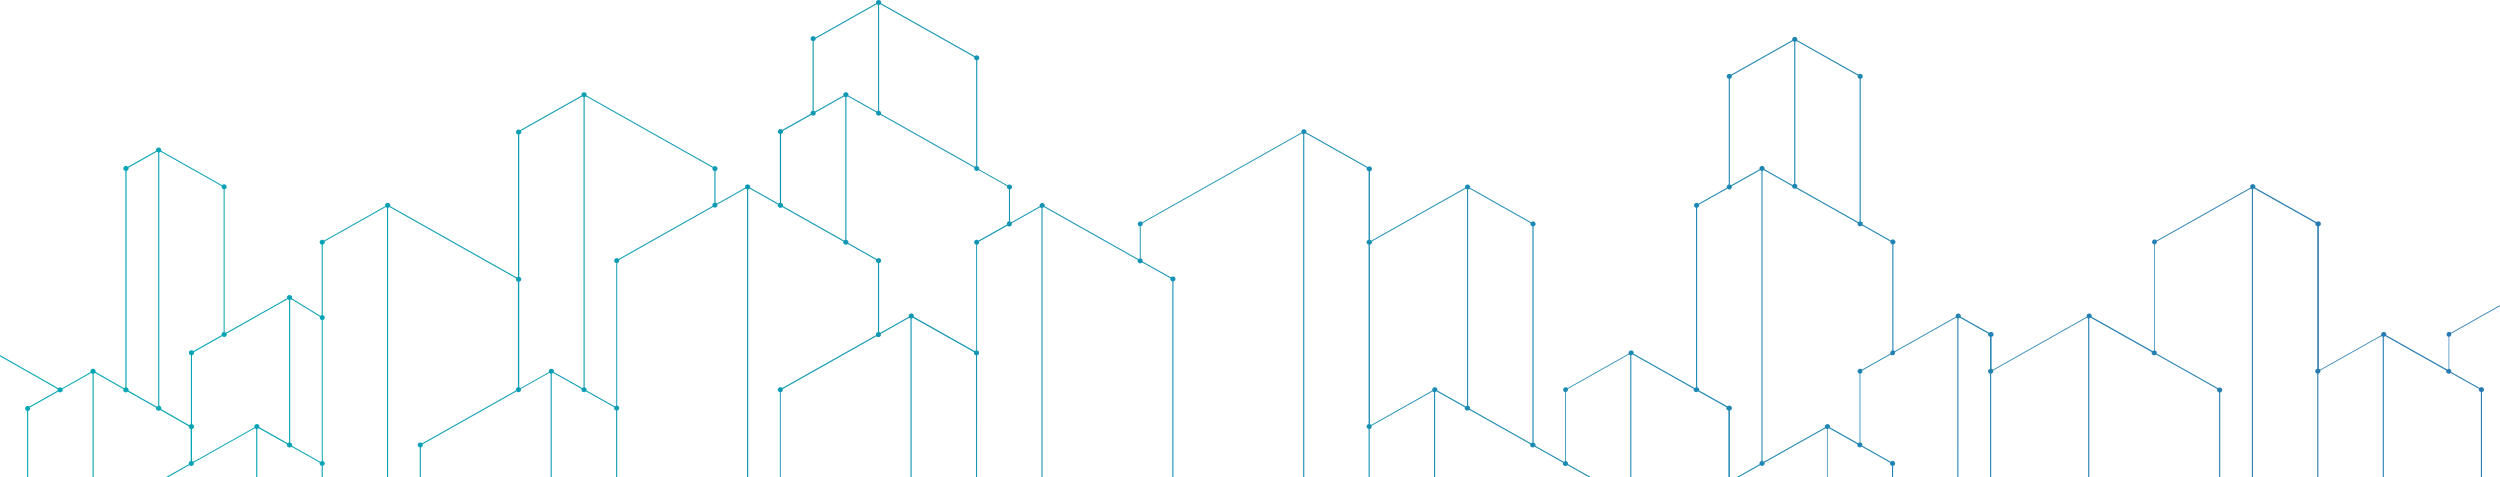 <svg width="1440" height="275" viewBox="0 0 1440 275" fill="none" xmlns="http://www.w3.org/2000/svg">
  <path
    d="M1468.74 181.93C1468.74 181.133 1468.07 180.46 1467.23 180.46C1466.77 180.46 1466.36 180.684 1466.11 181.008L1449.81 171.812C1449.86 171.662 1449.91 171.538 1449.91 171.388C1449.91 170.591 1449.25 169.918 1448.4 169.918C1447.56 169.918 1446.9 170.566 1446.9 171.388C1446.9 171.538 1446.95 171.687 1447 171.812L1411.82 191.625C1411.54 191.326 1411.15 191.151 1410.72 191.151C1409.9 191.151 1409.21 191.799 1409.21 192.622C1409.21 193.32 1409.72 193.868 1410.39 194.017V212.46C1410.08 212.534 1409.8 212.659 1409.62 212.883L1374.44 193.07C1374.49 192.921 1374.55 192.796 1374.55 192.647C1374.55 191.849 1373.88 191.176 1373.04 191.176C1372.2 191.176 1371.53 191.824 1371.53 192.647C1371.53 192.796 1371.58 192.946 1371.63 193.07L1336.45 212.883C1336.25 212.659 1335.97 212.509 1335.66 212.46V130.317C1336.33 130.167 1336.84 129.619 1336.84 128.921C1336.84 128.124 1336.17 127.451 1335.33 127.451C1334.9 127.451 1334.51 127.65 1334.23 127.924L1299 108.087C1299.08 107.912 1299.13 107.713 1299.13 107.513C1299.13 106.716 1298.47 106.043 1297.62 106.043C1296.78 106.043 1296.12 106.691 1296.12 107.513C1296.12 107.713 1296.17 107.912 1296.24 108.087L1242.26 138.516C1241.98 138.167 1241.57 137.918 1241.09 137.918C1240.27 137.918 1239.58 138.566 1239.58 139.388C1239.58 140.086 1240.09 140.635 1240.75 140.784V201.843C1240.45 201.918 1240.17 202.042 1239.96 202.267L1204.78 182.454C1204.83 182.304 1204.89 182.179 1204.89 182.03C1204.89 181.232 1204.22 180.56 1203.38 180.56C1202.54 180.56 1201.87 181.208 1201.87 182.03C1201.87 182.179 1201.92 182.329 1201.97 182.454L1147.94 212.908C1147.74 212.684 1147.45 212.559 1147.15 212.485V194.017C1147.81 193.868 1148.32 193.32 1148.32 192.622C1148.32 191.824 1147.66 191.151 1146.82 191.151C1146.38 191.151 1145.97 191.351 1145.69 191.65L1129.37 182.454C1129.42 182.304 1129.47 182.179 1129.47 182.03C1129.47 181.232 1128.81 180.56 1127.96 180.56C1127.12 180.56 1126.45 181.208 1126.45 182.03C1126.45 182.179 1126.51 182.329 1126.56 182.454L1091.38 202.267C1091.17 202.042 1090.89 201.918 1090.61 201.843V140.759C1091.28 140.61 1091.79 140.061 1091.79 139.364C1091.79 138.566 1091.12 137.893 1090.28 137.893C1089.79 137.893 1089.36 138.142 1089.1 138.491L1072.86 129.345C1072.91 129.195 1072.96 129.071 1072.96 128.921C1072.96 128.223 1072.45 127.675 1071.78 127.526V45.383C1072.45 45.233 1072.96 44.685 1072.96 43.987C1072.96 43.19 1072.29 42.517 1071.45 42.517C1071.02 42.517 1070.63 42.691 1070.38 42.965L1035.17 23.128C1035.23 22.978 1035.28 22.853 1035.28 22.704C1035.28 21.906 1034.61 21.233 1033.77 21.233C1032.93 21.233 1032.26 21.881 1032.26 22.704C1032.26 22.853 1032.31 23.003 1032.36 23.128L997.16 42.965C996.879 42.691 996.496 42.517 996.087 42.517C995.269 42.517 994.58 43.165 994.58 43.987C994.58 44.685 995.091 45.233 995.755 45.383V106.267C995.091 106.417 994.58 106.965 994.58 107.663C994.58 107.812 994.631 107.962 994.682 108.111L978.357 117.308C978.076 117.009 977.693 116.834 977.258 116.834C976.441 116.834 975.751 117.482 975.751 118.305C975.751 119.002 976.262 119.551 976.926 119.7V223.101C976.62 223.176 976.339 223.301 976.134 223.525L940.956 203.712C941.007 203.562 941.058 203.438 941.058 203.288C941.058 202.491 940.394 201.818 939.55 201.818C938.707 201.818 938.043 202.466 938.043 203.288C938.043 203.438 938.094 203.587 938.145 203.712L902.967 223.525C902.686 223.226 902.302 223.051 901.868 223.051C901.051 223.051 900.361 223.699 900.361 224.522C900.361 225.22 900.872 225.768 901.536 225.917V265.668C901.255 265.718 901 265.842 900.795 266.042L884.419 256.821C884.47 256.671 884.521 256.547 884.521 256.397C884.521 255.699 884.01 255.151 883.346 255.001V130.392C884.01 130.242 884.521 129.694 884.521 128.996C884.521 128.199 883.857 127.526 883.014 127.526C882.58 127.526 882.197 127.7 881.916 127.999L846.711 108.161C846.762 108.012 846.814 107.887 846.814 107.738C846.814 106.94 846.149 106.267 845.306 106.267C844.463 106.267 843.799 106.915 843.799 107.738C843.799 107.887 843.85 108.037 843.901 108.161L789.868 138.616C789.664 138.392 789.383 138.267 789.077 138.192V98.691C789.741 98.541 790.252 97.993 790.252 97.295C790.252 96.498 789.587 95.825 788.744 95.825C788.361 95.825 788.029 95.974 787.774 96.199L752.467 76.311C752.518 76.162 752.569 76.037 752.569 75.887C752.569 75.09 751.905 74.417 751.062 74.417C750.219 74.417 749.555 75.065 749.555 75.887C749.555 76.037 749.606 76.186 749.657 76.311L657.942 127.999C657.661 127.7 657.278 127.526 656.843 127.526C656.026 127.526 655.336 128.174 655.336 128.996C655.336 129.694 655.847 130.242 656.511 130.392V148.934C656.23 148.983 655.975 149.108 655.796 149.282L601.712 118.803C601.763 118.653 601.814 118.529 601.814 118.379C601.814 117.582 601.15 116.909 600.307 116.909C599.464 116.909 598.8 117.557 598.8 118.379C598.8 118.529 598.851 118.678 598.902 118.803L582.552 127.999C582.347 127.775 582.066 127.65 581.76 127.575V109.133C582.424 108.984 582.935 108.435 582.935 107.738C582.935 106.94 582.271 106.267 581.428 106.267C580.993 106.267 580.61 106.467 580.329 106.741L563.979 97.544C564.03 97.395 564.081 97.27 564.081 97.121C564.081 96.423 563.57 95.875 562.906 95.725V34.716C563.57 34.567 564.081 34.019 564.081 33.321C564.081 32.523 563.417 31.85 562.574 31.85C562.139 31.85 561.756 32.05 561.475 32.324L507.468 1.894C507.519 1.745 507.57 1.62 507.57 1.47C507.57 0.673 506.906 0 506.063 0C505.22 0 504.556 0.648 504.556 1.47C504.556 1.62 504.607 1.769 504.658 1.894L469.683 21.607C469.428 21.134 468.943 20.81 468.381 20.81C467.563 20.81 466.873 21.458 466.873 22.28C466.873 22.978 467.384 23.526 468.048 23.676V63.775C467.384 63.925 466.873 64.473 466.873 65.171C466.873 65.32 466.924 65.47 466.975 65.595L450.625 74.791C450.344 74.492 449.961 74.317 449.527 74.317C448.709 74.317 448.019 74.965 448.019 75.788C448.019 76.486 448.53 77.034 449.194 77.183V116.859C448.888 116.934 448.607 117.058 448.403 117.283L432.052 108.087C432.103 107.937 432.154 107.812 432.154 107.663C432.154 106.865 431.49 106.192 430.647 106.192C429.804 106.192 429.14 106.84 429.14 107.663C429.14 107.812 429.191 107.962 429.242 108.087L412.968 117.258C412.764 117.009 412.483 116.834 412.125 116.759V98.541C412.789 98.392 413.3 97.844 413.3 97.146C413.3 96.348 412.636 95.675 411.793 95.675C411.384 95.675 411.027 95.825 410.746 96.099L337.808 55.003C337.859 54.853 337.91 54.729 337.91 54.579C337.91 53.782 337.246 53.109 336.403 53.109C335.56 53.109 334.896 53.757 334.896 54.579C334.896 54.729 334.947 54.878 334.998 55.003L299.615 74.94C299.359 74.741 299.053 74.616 298.695 74.616C297.877 74.616 297.188 75.264 297.188 76.087C297.188 76.784 297.699 77.333 298.363 77.482V159.476C298.082 159.525 297.826 159.65 297.648 159.824L224.71 118.728C224.761 118.579 224.812 118.454 224.812 118.305C224.812 117.507 224.148 116.834 223.305 116.834C222.462 116.834 221.797 117.482 221.797 118.305C221.797 118.454 221.849 118.604 221.9 118.728L186.721 138.541C186.44 138.242 186.057 138.068 185.622 138.068C184.805 138.068 184.115 138.716 184.115 139.538C184.115 140.236 184.626 140.784 185.29 140.934V181.556C185.009 181.631 184.728 181.731 184.549 181.93L168.174 171.887C168.225 171.737 168.276 171.563 168.276 171.388C168.276 170.591 167.611 169.918 166.768 169.918C165.925 169.918 165.261 170.566 165.261 171.388C165.261 171.538 165.312 171.687 165.363 171.812L130.159 191.65C129.955 191.45 129.699 191.326 129.393 191.251V109.009C130.057 108.859 130.568 108.311 130.568 107.613C130.568 106.815 129.904 106.143 129.061 106.143C128.601 106.143 128.217 106.367 127.936 106.666L92.783 86.853C92.834 86.704 92.885 86.579 92.885 86.429C92.885 85.632 92.221 84.959 91.378 84.959C90.535 84.959 89.871 85.607 89.871 86.429C89.871 86.579 89.922 86.728 89.973 86.853L73.648 96.049C73.367 95.75 72.984 95.551 72.55 95.551C71.732 95.551 71.043 96.199 71.043 97.021C71.043 97.719 71.553 98.267 72.218 98.417V223.176C71.911 223.251 71.656 223.375 71.451 223.6L55.024 214.254C55.05 214.129 55.101 214.005 55.101 213.855C55.101 213.058 54.437 212.385 53.594 212.385C52.751 212.385 52.086 213.033 52.086 213.855C52.086 214.03 52.137 214.179 52.188 214.329L35.762 223.6C35.48 223.301 35.097 223.126 34.663 223.126C34.229 223.126 33.846 223.326 33.565 223.6L-1.538 203.637C-1.512 203.513 -1.461 203.388 -1.461 203.239C-1.461 202.441 -2.125 201.768 -2.968 201.768C-3.811 201.768 -4.476 202.416 -4.476 203.239C-4.476 203.413 -4.424 203.562 -4.373 203.712L-39.475 223.575C-39.756 223.276 -40.14 223.101 -40.574 223.101C-41.392 223.101 -42.081 223.749 -42.081 224.572C-42.081 225.27 -41.57 225.818 -40.906 225.967V470.875H-40.267V225.967C-39.603 225.818 -39.092 225.27 -39.092 224.572C-39.092 224.422 -39.143 224.273 -39.194 224.123L-4.067 204.235C-3.837 204.46 -3.556 204.584 -3.224 204.634V470.85H-2.585V204.609C-2.304 204.534 -2.049 204.385 -1.87 204.186L33.207 224.123C33.156 224.273 33.105 224.397 33.105 224.572C33.105 224.746 33.156 224.871 33.207 224.995L16.908 234.192C16.652 233.967 16.32 233.818 15.937 233.818C15.119 233.818 14.43 234.466 14.43 235.288C14.43 235.986 14.941 236.534 15.605 236.684V470.875H16.243V236.684C16.908 236.534 17.419 235.986 17.419 235.288C17.419 235.064 17.367 234.864 17.291 234.69L33.513 225.544C33.794 225.843 34.178 226.017 34.612 226.017C35.429 226.017 36.119 225.369 36.119 224.547C36.119 224.397 36.068 224.248 36.017 224.123L52.469 214.852C52.7 215.076 52.98 215.201 53.313 215.251V470.85H53.951V215.226C54.232 215.151 54.488 215.002 54.667 214.802L71.068 224.123C71.017 224.273 70.966 224.397 70.966 224.572C70.966 225.369 71.63 226.042 72.473 226.042C72.907 226.042 73.291 225.843 73.572 225.569L89.896 234.84C89.896 234.84 89.82 235.039 89.82 235.139C89.82 235.936 90.484 236.609 91.327 236.609C91.71 236.609 92.068 236.459 92.323 236.21L108.699 245.531C108.699 245.531 108.674 245.656 108.674 245.706C108.674 246.403 109.185 246.952 109.849 247.101V265.543C109.185 265.693 108.674 266.241 108.674 266.939C108.674 267.089 108.725 267.238 108.776 267.363L92.426 276.584C92.145 276.31 91.761 276.135 91.353 276.135C90.535 276.135 89.845 276.783 89.845 277.606C89.845 278.303 90.356 278.852 91.02 279.001V470.85H91.659V279.001C92.323 278.852 92.834 278.303 92.834 277.606C92.834 277.431 92.783 277.282 92.732 277.132L109.082 267.911C109.363 268.21 109.747 268.384 110.181 268.384C110.999 268.384 111.688 267.737 111.688 266.914C111.688 266.765 111.637 266.615 111.586 266.49L146.765 246.677C146.969 246.902 147.25 247.026 147.557 247.101V470.85H148.195V247.101C148.502 247.026 148.783 246.902 148.987 246.677L165.338 255.874C165.287 256.023 165.236 256.148 165.236 256.297C165.236 257.095 165.9 257.768 166.743 257.768C167.177 257.768 167.56 257.568 167.841 257.294L184.192 266.49C184.141 266.64 184.09 266.765 184.09 266.914C184.09 267.612 184.6 268.16 185.265 268.31V470.826H185.903V268.31C186.568 268.16 187.079 267.612 187.079 266.914C187.079 266.216 186.568 265.668 185.903 265.518V184.298C186.568 184.148 187.079 183.6 187.079 182.902C187.079 182.204 186.568 181.656 185.903 181.507V140.884C186.568 140.734 187.079 140.186 187.079 139.488C187.079 139.339 187.027 139.189 186.976 139.064L222.155 119.252C222.359 119.476 222.641 119.6 222.922 119.675V470.875H223.56V119.675C223.867 119.6 224.148 119.476 224.352 119.252L297.239 160.323C297.162 160.497 297.137 160.672 297.137 160.846C297.137 161.544 297.648 162.092 298.312 162.242V223.051C297.648 223.201 297.137 223.749 297.137 224.447C297.137 224.597 297.188 224.746 297.239 224.871L243.206 255.325C242.925 255.026 242.542 254.852 242.108 254.852C241.29 254.852 240.6 255.5 240.6 256.322C240.6 257.02 241.111 257.568 241.775 257.718V470.85H242.414V257.718C243.078 257.568 243.589 257.02 243.589 256.322C243.589 256.173 243.538 256.023 243.487 255.874L297.52 225.419C297.801 225.718 298.184 225.893 298.618 225.893C299.436 225.893 300.126 225.245 300.126 224.422C300.126 224.273 300.075 224.123 300.023 223.999L316.374 214.802C316.578 215.027 316.859 215.151 317.166 215.226V469.455H317.804V215.226C318.111 215.151 318.392 215.027 318.596 214.802L334.947 223.999C334.896 224.148 334.844 224.273 334.844 224.422C334.844 225.22 335.509 225.893 336.352 225.893C336.786 225.893 337.169 225.693 337.45 225.419L353.775 234.615C353.724 234.74 353.698 234.889 353.698 235.039C353.698 235.737 354.209 236.285 354.874 236.435V470.826H355.512V236.435C356.177 236.285 356.687 235.737 356.687 235.039C356.687 234.341 356.177 233.793 355.512 233.643V151.501C356.177 151.351 356.687 150.803 356.687 150.105C356.687 149.955 356.636 149.806 356.611 149.681L410.72 119.202C411.001 119.451 411.359 119.6 411.742 119.6C412.56 119.6 413.249 118.952 413.249 118.13C413.249 118.005 413.198 117.906 413.173 117.806L429.497 108.61C429.702 108.834 429.983 108.959 430.289 109.034V297.394C429.983 297.468 429.702 297.593 429.497 297.817L413.147 288.621C413.198 288.472 413.249 288.347 413.249 288.197C413.249 287.4 412.585 286.727 411.742 286.727C410.899 286.727 410.235 287.375 410.235 288.197C410.235 288.347 410.286 288.496 410.337 288.621L375.158 308.459C374.877 308.16 374.494 307.985 374.06 307.985C373.242 307.985 372.552 308.633 372.552 309.456C372.552 310.154 373.063 310.702 373.728 310.852V470.9H374.366V310.852C375.03 310.702 375.541 310.154 375.541 309.456C375.541 309.306 375.49 309.157 375.439 309.032L410.618 289.194C410.822 289.419 411.103 289.543 411.41 289.618V470.9H412.049V289.618C412.355 289.543 412.636 289.419 412.841 289.194L429.165 298.391C429.114 298.54 429.063 298.665 429.063 298.814C429.063 299.612 429.727 300.285 430.57 300.285C431.005 300.285 431.388 300.085 431.669 299.811L447.994 309.007C447.943 309.157 447.892 309.281 447.892 309.431C447.892 310.228 448.556 310.901 449.399 310.901C449.833 310.901 450.216 310.702 450.497 310.428L467.921 320.247V470.9H468.559V319.898L450.804 309.904C450.855 309.755 450.906 309.63 450.906 309.481C450.906 308.783 450.395 308.235 449.731 308.085V225.942C450.395 225.793 450.906 225.245 450.906 224.547C450.906 224.397 450.855 224.248 450.804 224.123L504.811 193.693C505.092 193.992 505.475 194.217 505.935 194.217C506.753 194.217 507.442 193.569 507.442 192.746C507.442 192.572 507.391 192.422 507.34 192.273L523.691 183.052C523.895 183.276 524.176 183.401 524.457 183.475V470.95H525.096V183.475C525.402 183.401 525.683 183.276 525.888 183.052L561.066 202.865C561.041 202.989 560.99 203.114 560.99 203.263C560.99 203.961 561.501 204.51 562.165 204.659V470.95H562.804V204.659C563.468 204.51 563.979 203.961 563.979 203.263C563.979 202.566 563.468 202.017 562.804 201.868V141.008C563.468 140.859 563.979 140.311 563.979 139.613C563.979 139.463 563.928 139.314 563.877 139.189L580.227 129.993C580.508 130.292 580.891 130.466 581.325 130.466C582.143 130.466 582.833 129.818 582.833 128.996C582.833 128.846 582.782 128.697 582.731 128.572L599.081 119.376C599.285 119.6 599.566 119.725 599.873 119.8V471H600.511V119.675C600.818 119.6 601.099 119.476 601.278 119.252L655.336 149.706C655.285 149.881 655.234 150.03 655.234 150.23C655.234 151.027 655.898 151.7 656.741 151.7C657.201 151.7 657.61 151.476 657.891 151.152L674.164 160.323C674.164 160.323 674.088 160.547 674.088 160.672C674.088 161.37 674.599 161.918 675.263 162.067V350.428C674.931 350.502 674.65 350.652 674.446 350.901L658.146 341.705C658.197 341.555 658.249 341.431 658.249 341.281C658.249 340.484 657.584 339.811 656.741 339.811C655.898 339.811 655.234 340.459 655.234 341.281C655.234 341.431 655.285 341.58 655.336 341.705L620.055 361.593C619.8 361.368 619.442 361.219 619.059 361.219C618.241 361.219 617.552 361.867 617.552 362.689C617.552 363.387 618.062 363.935 618.727 364.085V470.875H619.365V364.085C620.03 363.935 620.541 363.387 620.541 362.689C620.541 362.49 620.49 362.29 620.413 362.116L655.617 342.278C655.822 342.502 656.103 342.627 656.409 342.702V470.875H657.048V342.702C657.354 342.627 657.635 342.502 657.84 342.278L674.164 351.474C674.164 351.474 674.088 351.723 674.088 351.848C674.088 352.646 674.752 353.319 675.595 353.319C676.004 353.319 676.387 353.144 676.668 352.895L711.872 372.733C711.872 372.733 711.796 372.982 711.796 373.107C711.796 373.804 712.307 374.353 712.971 374.502V470.875H713.61V374.502C714.274 374.353 714.785 373.804 714.785 373.107C714.785 372.309 714.121 371.636 713.278 371.636C712.818 371.636 712.434 371.836 712.153 372.16L676.975 352.347C677.026 352.197 677.077 352.023 677.077 351.848C677.077 351.15 676.566 350.602 675.902 350.452V162.092C676.566 161.943 677.077 161.395 677.077 160.697C677.077 159.899 676.413 159.226 675.57 159.226C675.11 159.226 674.701 159.451 674.42 159.775L658.146 150.603C658.146 150.603 658.223 150.379 658.223 150.254C658.223 149.557 657.712 149.008 657.048 148.859V130.317C657.712 130.167 658.223 129.619 658.223 128.921C658.223 128.772 658.172 128.622 658.121 128.498L749.836 76.809C750.04 77.034 750.321 77.158 750.628 77.233V470.9H751.266V77.208C751.573 77.133 751.854 77.009 752.033 76.784L787.263 96.622C787.186 96.797 787.135 96.996 787.135 97.196C787.135 97.893 787.646 98.442 788.31 98.591V138.093C787.646 138.242 787.135 138.79 787.135 139.488C787.135 140.186 787.646 140.734 788.31 140.884V244.285C787.646 244.435 787.135 244.983 787.135 245.681C787.135 246.378 787.646 246.927 788.31 247.076V470.826H788.949V247.076C789.613 246.927 790.124 246.378 790.124 245.681C790.124 245.531 790.073 245.382 790.022 245.257L825.201 225.444C825.405 225.668 825.686 225.793 825.992 225.868V470.85H826.631V225.843C826.938 225.768 827.219 225.643 827.423 225.419L843.748 234.615C843.697 234.765 843.646 234.889 843.646 235.039C843.646 235.836 844.31 236.509 845.153 236.509C845.587 236.509 845.971 236.31 846.252 236.036L881.43 255.849C881.379 255.998 881.328 256.123 881.328 256.272C881.328 257.07 881.992 257.743 882.835 257.743C883.27 257.743 883.653 257.543 883.934 257.269L900.284 266.49C900.233 266.64 900.182 266.814 900.182 266.989C900.182 267.786 900.846 268.459 901.689 268.459C902.149 268.459 902.558 268.235 902.839 267.911L919.138 277.107C919.087 277.257 919.036 277.381 919.036 277.531C919.036 278.229 919.547 278.777 920.211 278.926V470.826H920.85V278.926C921.514 278.777 922.025 278.229 922.025 277.531C922.025 276.733 921.361 276.06 920.518 276.06C920.083 276.06 919.7 276.26 919.419 276.534L903.094 267.338C903.094 267.338 903.171 267.113 903.171 266.964C903.171 266.266 902.66 265.718 901.996 265.568V225.818C902.66 225.668 903.171 225.12 903.171 224.422C903.171 224.273 903.12 224.123 903.069 223.999L938.248 204.186C938.452 204.41 938.733 204.534 939.014 204.609V470.85H939.653V204.609C939.959 204.534 940.24 204.41 940.445 204.186L975.623 223.999C975.572 224.148 975.521 224.273 975.521 224.422C975.521 225.22 976.185 225.893 977.028 225.893C977.463 225.893 977.846 225.693 978.127 225.419L994.452 234.615C994.401 234.765 994.35 234.889 994.35 235.064C994.35 235.762 994.861 236.335 995.55 236.459V276.135C994.886 276.285 994.35 276.833 994.35 277.531C994.35 278.229 994.861 278.802 995.55 278.926V297.369C994.886 297.518 994.35 298.067 994.35 298.764C994.35 298.914 994.401 299.063 994.452 299.213L978.101 308.409C977.82 308.135 977.437 307.936 977.028 307.936C976.211 307.936 975.521 308.584 975.521 309.406C975.521 310.104 976.032 310.652 976.696 310.802V470.826H977.335V310.802C977.999 310.652 978.51 310.104 978.51 309.406C978.51 309.232 978.459 309.082 978.408 308.957L994.733 299.761C995.014 300.06 995.397 300.235 995.831 300.235C996.649 300.235 997.339 299.587 997.339 298.764C997.339 298.615 997.287 298.465 997.262 298.341L1032.47 278.503C1032.67 278.727 1032.95 278.852 1033.26 278.926V470.826H1033.9V278.926C1034.2 278.852 1034.48 278.727 1034.66 278.503L1050.99 287.699C1050.94 287.849 1050.89 287.973 1050.89 288.123C1050.89 288.92 1051.55 289.593 1052.39 289.593C1052.83 289.593 1053.21 289.394 1053.49 289.12L1070.91 298.939V470.826H1071.55V298.59L1053.8 288.596C1053.85 288.447 1053.9 288.322 1053.9 288.173C1053.9 287.475 1053.39 286.926 1052.73 286.777V247.101C1053.03 247.026 1053.31 246.902 1053.52 246.677L1069.84 255.874C1069.84 255.874 1069.77 256.098 1069.77 256.223C1069.77 257.02 1070.43 257.693 1071.27 257.693C1071.68 257.693 1072.04 257.543 1072.32 257.269L1088.72 266.515C1088.67 266.665 1088.62 266.79 1088.62 266.939C1088.62 267.637 1089.13 268.185 1089.79 268.335V470.85H1090.43V268.335C1091.1 268.185 1091.61 267.637 1091.61 266.939C1091.61 266.142 1090.94 265.469 1090.1 265.469C1089.67 265.469 1089.28 265.668 1089 265.942L1072.65 256.721C1072.73 256.547 1072.75 256.397 1072.75 256.198C1072.75 255.5 1072.24 254.952 1071.58 254.802V215.226C1072.24 215.076 1072.75 214.528 1072.75 213.83C1072.75 213.681 1072.7 213.531 1072.65 213.407L1088.98 204.21C1089.26 204.51 1089.64 204.684 1090.08 204.684C1090.89 204.684 1091.58 204.036 1091.58 203.214C1091.58 203.064 1091.53 202.915 1091.48 202.79L1126.66 182.977C1126.86 183.201 1127.14 183.326 1127.43 183.401V470.875H1128.06V183.401C1128.37 183.326 1128.65 183.201 1128.86 182.977L1145.18 192.173C1145.13 192.298 1145.1 192.447 1145.1 192.597C1145.1 193.295 1145.62 193.843 1146.28 193.992V212.46C1145.62 212.609 1145.1 213.157 1145.1 213.855C1145.1 214.553 1145.62 215.101 1146.28 215.251V470.875H1146.92V215.251C1147.58 215.101 1148.09 214.553 1148.09 213.855C1148.09 213.706 1148.04 213.556 1147.99 213.432L1202.02 182.977C1202.23 183.201 1202.51 183.326 1202.79 183.401V470.875H1203.43V183.401C1203.74 183.326 1204.02 183.201 1204.22 182.977L1239.4 202.79C1239.35 202.915 1239.32 203.064 1239.32 203.214C1239.32 204.011 1239.99 204.684 1240.83 204.684C1241.26 204.684 1241.65 204.51 1241.93 204.21L1277.16 224.073C1277.08 224.248 1277.03 224.447 1277.03 224.671C1277.03 225.369 1277.54 225.917 1278.21 226.067V470.875H1278.85V226.067C1279.51 225.917 1280.02 225.369 1280.02 224.671C1280.02 223.874 1279.36 223.201 1278.51 223.201C1278.13 223.201 1277.8 223.351 1277.54 223.575L1242.24 203.687C1242.29 203.538 1242.34 203.388 1242.34 203.239C1242.34 202.541 1241.83 201.992 1241.16 201.843V140.784C1241.83 140.635 1242.34 140.086 1242.34 139.388C1242.34 139.289 1242.29 139.189 1242.29 139.114L1296.4 108.635C1296.57 108.784 1296.8 108.909 1297.06 108.959V470.925H1297.7V108.884C1297.95 108.834 1298.18 108.734 1298.36 108.56L1333.67 128.448C1333.62 128.597 1333.57 128.722 1333.57 128.871C1333.57 129.569 1334.08 130.118 1334.74 130.267V212.41C1334.08 212.559 1333.57 213.108 1333.57 213.805C1333.57 214.503 1334.08 215.052 1334.74 215.201V470.826H1335.38V215.201C1336.05 215.052 1336.56 214.503 1336.56 213.805C1336.56 213.656 1336.51 213.531 1336.48 213.382L1371.66 193.569C1371.86 193.793 1372.14 193.918 1372.45 193.992V470.85H1373.09V193.992C1373.4 193.918 1373.68 193.793 1373.88 193.569L1409.06 213.382C1409.01 213.531 1408.96 213.656 1408.96 213.805C1408.96 214.603 1409.62 215.276 1410.47 215.276C1410.9 215.276 1411.28 215.076 1411.56 214.802L1427.91 223.999C1427.86 224.148 1427.81 224.273 1427.81 224.447C1427.81 225.145 1428.32 225.693 1428.99 225.843V470.826H1429.63V225.843C1430.29 225.693 1430.8 225.145 1430.8 224.447C1430.8 223.65 1430.14 222.977 1429.29 222.977C1428.86 222.977 1428.48 223.176 1428.19 223.45L1411.84 214.254C1411.9 214.104 1411.95 213.98 1411.95 213.83C1411.95 213.133 1411.44 212.584 1410.77 212.435V193.992C1411.44 193.843 1411.95 193.295 1411.95 192.597C1411.95 192.447 1411.9 192.298 1411.84 192.173L1447.02 172.36C1447.23 172.585 1447.51 172.709 1447.82 172.784V470.875H1448.45V172.784C1448.76 172.709 1449.04 172.585 1449.25 172.36L1465.57 181.556C1465.57 181.556 1465.49 181.806 1465.49 181.93C1465.49 182.628 1466 183.176 1466.67 183.326V470.875H1467.31V183.326C1467.97 183.176 1468.48 182.628 1468.48 181.93H1468.74ZM73.98 225.02C74.031 224.871 74.083 224.746 74.083 224.572C74.083 223.874 73.572 223.326 72.907 223.176V98.417C73.572 98.267 74.083 97.719 74.083 97.021C74.083 96.872 74.031 96.747 74.006 96.597L90.331 87.401C90.535 87.626 90.816 87.75 91.123 87.825V233.743C90.765 233.818 90.484 233.992 90.28 234.266L74.006 225.02H73.98ZM92.809 235.712C92.885 235.537 92.937 235.338 92.937 235.139C92.937 234.441 92.426 233.893 91.761 233.743V87.825C92.068 87.75 92.349 87.626 92.528 87.401L127.707 107.214C127.707 107.214 127.63 107.463 127.63 107.588C127.63 108.286 128.141 108.834 128.805 108.984V191.226C128.141 191.376 127.63 191.924 127.63 192.622C127.63 192.771 127.681 192.896 127.707 193.021L111.382 202.217C111.101 201.918 110.718 201.718 110.283 201.718C109.466 201.718 108.776 202.366 108.776 203.189C108.776 203.886 109.287 204.435 109.951 204.584V244.285C109.568 244.36 109.236 244.584 109.031 244.908L92.809 235.687V235.712ZM149.371 246.154C149.422 246.005 149.473 245.88 149.473 245.73C149.473 244.933 148.809 244.26 147.966 244.26C147.122 244.26 146.458 244.908 146.458 245.73C146.458 245.88 146.509 246.03 146.56 246.154L111.382 265.967C111.177 265.743 110.896 265.618 110.59 265.543V247.101C111.254 246.952 111.765 246.403 111.765 245.706C111.765 245.008 111.254 244.459 110.59 244.31V204.609C111.254 204.46 111.765 203.911 111.765 203.214C111.765 203.064 111.714 202.939 111.688 202.79L128.013 193.594C128.294 193.893 128.677 194.092 129.137 194.092C129.955 194.092 130.644 193.444 130.644 192.622C130.644 192.447 130.593 192.298 130.542 192.148L165.721 172.31C165.925 172.535 166.206 172.659 166.513 172.734V254.877C166.206 254.952 165.925 255.076 165.721 255.3L149.396 246.104L149.371 246.154ZM168.225 256.771C168.276 256.621 168.327 256.497 168.327 256.347C168.327 255.649 167.816 255.101 167.152 254.952V172.809C167.433 172.734 167.714 172.634 167.893 172.435L184.268 182.479C184.217 182.628 184.166 182.803 184.166 182.977C184.166 183.675 184.677 184.223 185.341 184.373V265.593C185.035 265.668 184.754 265.793 184.549 266.017L168.225 256.821V256.771ZM319.005 214.304C319.056 214.154 319.107 214.03 319.107 213.88C319.107 213.083 318.443 212.41 317.6 212.41C316.757 212.41 316.093 213.058 316.093 213.88C316.093 214.03 316.144 214.179 316.195 214.304L299.845 223.5C299.64 223.276 299.359 223.151 299.078 223.076V162.267C299.742 162.117 300.253 161.569 300.253 160.871C300.253 160.173 299.742 159.625 299.078 159.476V77.457C299.742 77.308 300.253 76.76 300.253 76.062C300.253 75.838 300.177 75.613 300.075 75.414L335.33 55.551C335.534 55.775 335.815 55.9 336.122 55.975V223.076C335.815 223.151 335.534 223.276 335.33 223.5L319.005 214.304ZM355.282 148.684C354.465 148.684 353.775 149.332 353.775 150.155C353.775 150.853 354.286 151.401 354.95 151.55V233.693C354.644 233.768 354.363 233.893 354.158 234.117L337.834 224.921C337.885 224.771 337.936 224.646 337.936 224.497C337.936 223.799 337.425 223.251 336.761 223.101V55.95C337.067 55.875 337.348 55.75 337.527 55.526L410.414 96.597C410.337 96.772 410.311 96.946 410.311 97.121C410.311 97.819 410.822 98.367 411.487 98.516V116.734C410.822 116.884 410.311 117.432 410.311 118.13C410.311 118.329 410.362 118.504 410.414 118.678L356.355 149.133C356.074 148.834 355.691 148.635 355.257 148.635L355.282 148.684ZM561.194 32.897C561.143 33.047 561.092 33.171 561.092 33.321C561.092 34.019 561.603 34.567 562.267 34.716V95.626C561.961 95.7 561.68 95.825 561.475 96.049L507.442 65.595C507.494 65.445 507.545 65.32 507.545 65.171C507.545 64.473 507.034 63.925 506.369 63.775V2.866C506.676 2.791 506.957 2.667 507.136 2.442L561.169 32.897H561.194ZM504.964 2.442C505.169 2.667 505.45 2.791 505.756 2.866V63.775C505.45 63.85 505.169 63.975 504.964 64.199L488.64 55.003C488.691 54.853 488.742 54.729 488.742 54.579C488.742 53.782 488.078 53.109 487.234 53.109C486.391 53.109 485.727 53.757 485.727 54.579C485.727 54.729 485.778 54.878 485.829 55.003L469.479 64.199C469.275 63.975 468.994 63.85 468.687 63.775V23.676C469.351 23.526 469.862 22.978 469.862 22.28C469.862 22.28 469.862 22.255 469.862 22.23L504.964 2.442ZM467.282 66.168C467.563 66.467 467.946 66.641 468.381 66.641C469.198 66.641 469.888 65.993 469.888 65.171C469.888 65.021 469.837 64.872 469.786 64.747L486.136 55.551C486.34 55.775 486.621 55.9 486.902 55.975V138.117C486.596 138.192 486.315 138.317 486.136 138.541L450.957 118.703C451.008 118.554 451.059 118.429 451.059 118.28C451.059 117.582 450.548 117.033 449.884 116.884V77.208C450.548 77.059 451.059 76.51 451.059 75.813C451.059 75.663 451.008 75.513 450.957 75.389L467.308 66.193L467.282 66.168ZM450.625 223.5C450.344 223.201 449.961 223.027 449.527 223.027C448.709 223.027 448.019 223.675 448.019 224.497C448.019 225.195 448.53 225.743 449.194 225.893V308.035C448.888 308.11 448.607 308.235 448.403 308.459L432.052 299.263C432.103 299.113 432.154 298.989 432.154 298.839C432.154 298.141 431.643 297.593 430.979 297.443V109.058C431.286 108.984 431.567 108.859 431.771 108.635L448.096 117.831C448.045 117.981 447.994 118.105 447.994 118.255C447.994 119.052 448.658 119.725 449.501 119.725C449.935 119.725 450.319 119.526 450.6 119.252L485.778 139.089C485.727 139.239 485.676 139.364 485.676 139.513C485.676 140.311 486.34 140.983 487.183 140.983C487.618 140.983 488.001 140.784 488.282 140.51L504.607 149.706C504.556 149.856 504.53 149.98 504.53 150.13C504.53 150.828 505.041 151.376 505.705 151.525V191.251C505.041 191.401 504.53 191.949 504.53 192.647C504.53 192.796 504.581 192.921 504.607 193.045L450.574 223.475L450.625 223.5ZM563.698 138.541C563.417 138.242 563.034 138.068 562.599 138.068C561.782 138.068 561.092 138.716 561.092 139.538C561.092 140.236 561.603 140.784 562.267 140.934V201.793C561.935 201.868 561.68 202.017 561.45 202.242L526.296 182.429C526.347 182.279 526.399 182.155 526.399 182.005C526.399 181.208 525.734 180.535 524.891 180.535C524.048 180.535 523.384 181.183 523.384 182.005C523.384 182.155 523.435 182.304 523.486 182.429L507.136 191.65C506.931 191.45 506.676 191.326 506.369 191.251V151.525C507.034 151.376 507.545 150.828 507.545 150.13C507.545 149.332 506.88 148.659 506.037 148.659C505.603 148.659 505.22 148.859 504.939 149.158L488.614 139.962C488.665 139.812 488.716 139.688 488.716 139.538C488.716 138.84 488.205 138.292 487.541 138.142V55.95C487.848 55.875 488.129 55.75 488.333 55.526L504.683 64.722C504.632 64.872 504.581 64.996 504.581 65.146C504.581 65.944 505.245 66.616 506.088 66.616C506.523 66.616 506.906 66.417 507.187 66.143L561.22 96.597C561.169 96.747 561.117 96.872 561.117 97.021C561.117 97.819 561.782 98.492 562.625 98.492C563.059 98.492 563.442 98.292 563.723 98.018L580.074 107.214C580.023 107.364 579.971 107.488 579.971 107.638C579.971 108.336 580.482 108.884 581.147 109.034V127.476C580.482 127.625 579.971 128.174 579.971 128.871C579.971 129.021 580.023 129.17 580.074 129.295L563.723 138.491L563.698 138.541ZM827.857 224.921C827.909 224.771 827.96 224.646 827.96 224.497C827.96 223.699 827.295 223.027 826.452 223.027C825.609 223.027 824.945 223.675 824.945 224.497C824.945 224.646 824.996 224.796 825.047 224.921L789.868 244.734C789.664 244.509 789.383 244.385 789.077 244.31V140.909C789.741 140.759 790.252 140.211 790.252 139.513C790.252 139.364 790.201 139.214 790.175 139.089L844.208 108.635C844.412 108.859 844.693 108.984 845 109.058V233.693C844.693 233.768 844.412 233.893 844.233 234.117L827.883 224.921H827.857ZM846.711 235.537C846.762 235.388 846.814 235.263 846.814 235.114C846.814 234.416 846.303 233.868 845.638 233.718V109.083C845.945 109.009 846.226 108.884 846.43 108.66L881.609 128.498C881.558 128.647 881.507 128.797 881.507 128.946C881.507 129.644 882.018 130.192 882.682 130.342V254.952C882.375 255.026 882.095 255.151 881.89 255.375L846.711 235.537ZM1070.07 43.514C1070.02 43.663 1069.97 43.813 1069.97 43.987C1069.97 44.685 1070.48 45.233 1071.14 45.383V127.501C1070.84 127.575 1070.56 127.7 1070.38 127.924L1035.05 108.012C1035.17 107.787 1035.28 107.538 1035.28 107.264C1035.28 106.566 1034.77 106.018 1034.1 105.868V24.099C1034.41 24.025 1034.69 23.9 1034.87 23.676L1070.05 43.514H1070.07ZM1032.67 23.676C1032.87 23.9 1033.16 24.025 1033.46 24.099V105.844C1033.03 105.943 1032.67 106.192 1032.47 106.566L1016.35 97.47C1016.4 97.32 1016.45 97.196 1016.45 97.046C1016.45 96.249 1015.78 95.576 1014.94 95.576C1014.1 95.576 1013.43 96.224 1013.43 97.046C1013.43 97.196 1013.48 97.345 1013.54 97.47L997.185 106.691C996.981 106.467 996.7 106.342 996.393 106.267V45.383C997.058 45.233 997.569 44.685 997.569 43.987C997.569 43.813 997.518 43.663 997.466 43.514L1032.67 23.676ZM978.638 224.896C978.689 224.746 978.74 224.622 978.74 224.472C978.74 223.774 978.229 223.226 977.565 223.076V119.675C978.229 119.526 978.74 118.977 978.74 118.28C978.74 118.13 978.689 117.981 978.638 117.856L994.963 108.66C995.244 108.959 995.627 109.133 996.061 109.133C996.879 109.133 997.569 108.485 997.569 107.663C997.569 107.513 997.517 107.364 997.492 107.239L1013.84 98.018C1014.05 98.242 1014.33 98.367 1014.61 98.442V265.543C1013.94 265.693 1013.43 266.241 1013.43 266.939C1013.43 267.089 1013.48 267.238 1013.54 267.363L997.185 276.584C996.981 276.36 996.725 276.235 996.419 276.16V236.484C997.083 236.335 997.594 235.787 997.594 235.089C997.594 234.291 996.93 233.618 996.087 233.618C995.652 233.618 995.269 233.818 994.988 234.092L978.663 224.896H978.638ZM1035.17 277.979C1035.23 277.83 1035.28 277.705 1035.28 277.556C1035.28 276.758 1034.61 276.085 1033.77 276.085C1032.93 276.085 1032.26 276.733 1032.26 277.556C1032.26 277.705 1032.31 277.855 1032.36 277.979L997.16 297.817C996.956 297.593 996.7 297.468 996.393 297.394V278.951C997.058 278.802 997.569 278.254 997.569 277.556C997.569 277.406 997.517 277.257 997.492 277.132L1013.84 267.911C1014.12 268.21 1014.51 268.384 1014.94 268.384C1015.76 268.384 1016.45 267.737 1016.45 266.914C1016.45 266.765 1016.4 266.615 1016.35 266.49L1051.52 246.677C1051.73 246.902 1052.01 247.026 1052.32 247.101V286.777C1052.01 286.852 1051.73 286.976 1051.52 287.201L1035.2 278.004L1035.17 277.979ZM1072.55 212.858C1072.27 212.559 1071.89 212.385 1071.45 212.385C1070.63 212.385 1069.94 213.033 1069.94 213.855C1069.94 214.553 1070.46 215.101 1071.12 215.251V254.827C1070.79 254.902 1070.51 255.076 1070.3 255.325L1054 246.154C1054.05 246.005 1054.1 245.88 1054.1 245.73C1054.1 244.933 1053.44 244.26 1052.6 244.26C1051.75 244.26 1051.09 244.908 1051.09 245.73C1051.09 245.88 1051.14 246.03 1051.19 246.154L1016.01 265.967C1015.81 265.743 1015.53 265.618 1015.22 265.543V98.442C1015.53 98.367 1015.81 98.242 1016.01 98.018L1032.26 107.189C1032.26 107.189 1032.26 107.239 1032.26 107.264C1032.26 108.062 1032.93 108.734 1033.77 108.734C1034.08 108.734 1034.33 108.635 1034.56 108.485L1070.05 128.473C1070 128.622 1069.94 128.747 1069.94 128.896C1069.94 129.694 1070.61 130.367 1071.45 130.367C1071.89 130.367 1072.27 130.167 1072.55 129.893L1088.85 139.089C1088.85 139.089 1088.8 139.264 1088.8 139.364C1088.8 140.061 1089.31 140.61 1089.97 140.759V201.843C1089.31 201.992 1088.8 202.541 1088.8 203.239C1088.8 203.388 1088.85 203.538 1088.9 203.662L1072.55 212.858Z"
    fill="url(#paint0_linear_29_211)" />
  <defs>
    <linearGradient id="paint0_linear_29_211" x1="12" y1="297" x2="1349.27" y2="162.164"
      gradientUnits="userSpaceOnUse">
      <stop stop-color="#02A8B4" />
      <stop offset="1" stop-color="#287BB2" />
    </linearGradient>
  </defs>
</svg>